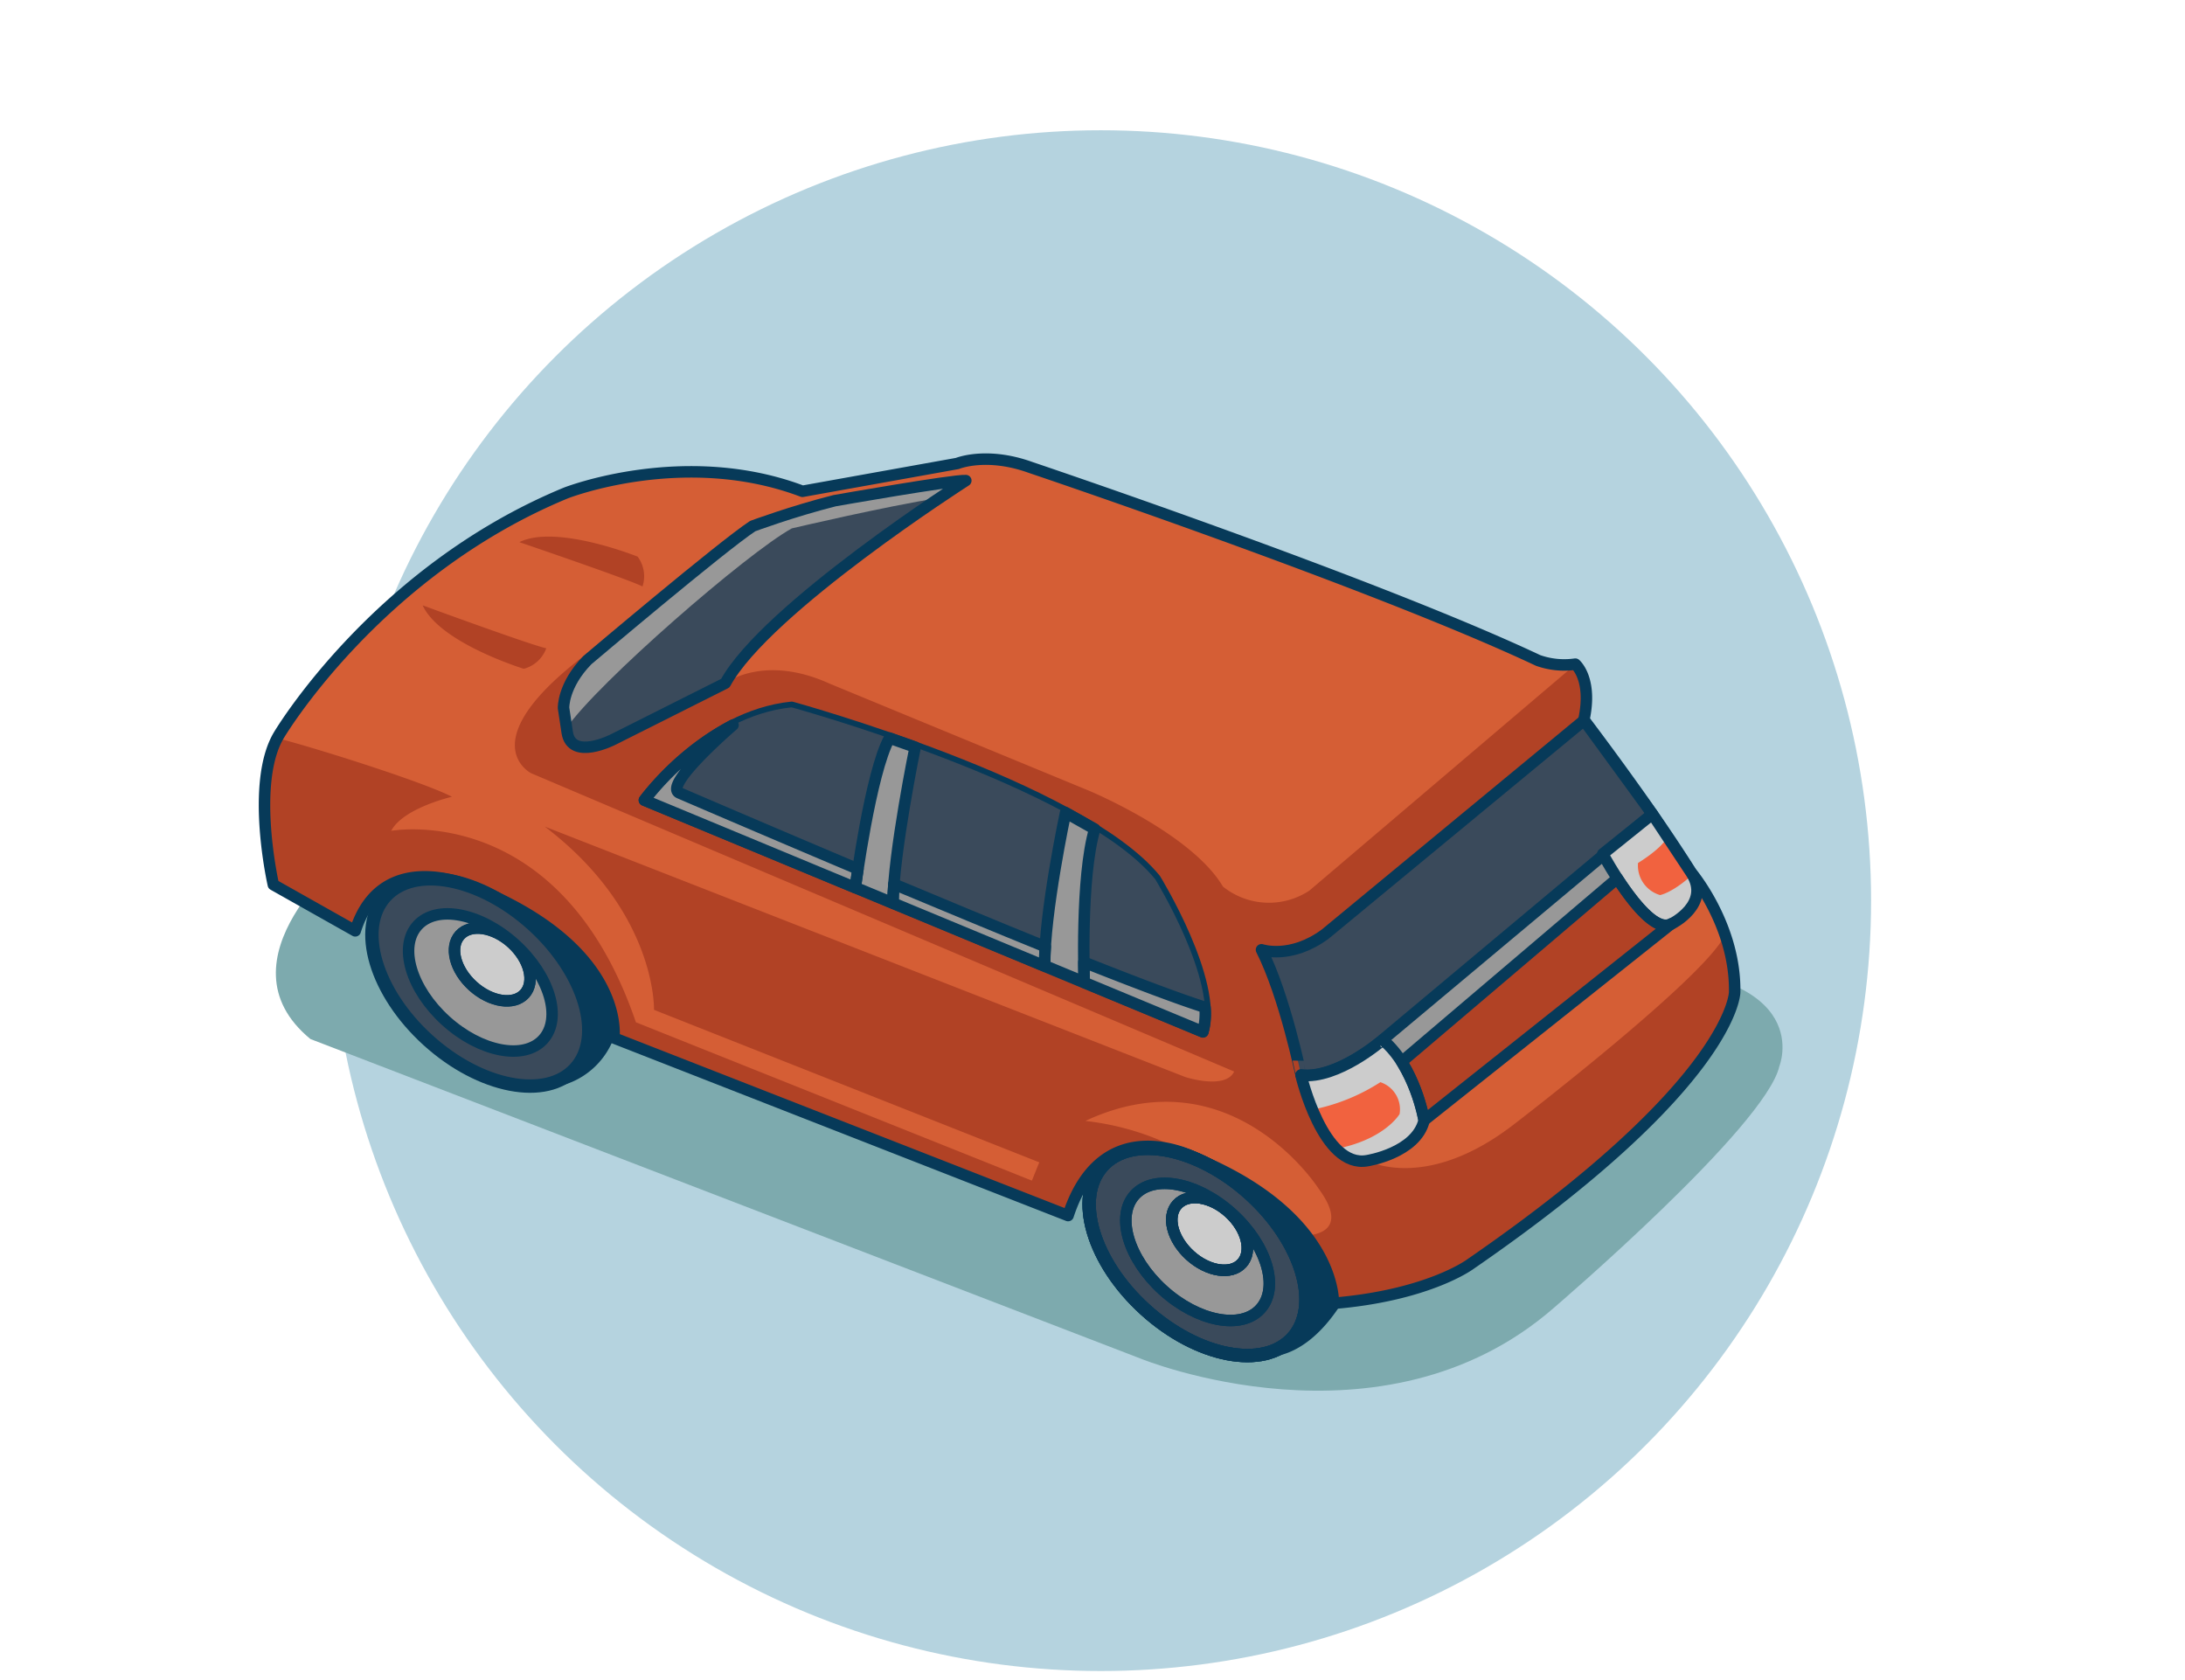 <svg id="Layer_1" data-name="Layer 1" xmlns="http://www.w3.org/2000/svg" width="314.06" height="241.4" viewBox="0 0 314.06 241.4">
  <g>
    <circle cx="158.22" cy="129.44" r="110.72" style="fill: #b5d3df"/>
    <g>
      <path d="M50.27,122.33s-19.5,15.61-5.65,27L163.9,195.24s34.69,14.25,59.4-7.24c0,0,30.53-26.1,32.46-34.78,0,0,5.41-13.32-21.35-14.36L104.91,82.41Z" style="fill: #7daaae"/>
      <g>
        <ellipse cx="172.14" cy="179.92" rx="11.2" ry="18.42" transform="translate(-76.78 186.68) rotate(-47.82)" style="fill: #3a4a5b"/>
        <ellipse cx="69.04" cy="141.2" rx="11.2" ry="18.42" transform="translate(-81.95 97.55) rotate(-47.82)" style="fill: #3a4a5b"/>
        <ellipse cx="69.04" cy="141.2" rx="7.41" ry="12.19" transform="translate(-81.95 97.55) rotate(-47.82)" style="fill: #989898"/>
        <ellipse cx="172.14" cy="179.92" rx="7.41" ry="12.19" transform="translate(-76.78 186.68) rotate(-47.82)" style="fill: #989898"/>
        <ellipse cx="69.04" cy="141.2" rx="7.41" ry="12.19" transform="translate(-81.95 97.55) rotate(-47.82)" style="fill: #989898"/>
        <ellipse cx="70.76" cy="138.61" rx="4.17" ry="6.28" transform="translate(-79.47 97.98) rotate(-47.82)" style="fill: #ccc"/>
        <ellipse cx="172.14" cy="179.92" rx="7.41" ry="12.19" transform="translate(-76.78 186.68) rotate(-47.82)" style="fill: #989898"/>
        <ellipse cx="173.86" cy="177.34" rx="4.17" ry="6.28" transform="translate(-74.3 187.1) rotate(-47.82)" style="fill: #ccc"/>
        <path d="M51.06,133.78l-11.77-6.63s-3.34-14.63.81-21.52c0,0,13.93-23.51,41.24-34.78,0,0,17-6.67,34-.24l22.27-4s4.17-1.73,10.55.58c0,0,49.23,16.57,72.92,27.73a11.26,11.26,0,0,0,5.35.53s2.51,2.1,1.23,8c0,0,9.25,12.09,15.41,21.92,0,0,6.43,7.6,6.26,17.25,0,0-.16,13-38,39.07,0,0-6,4.48-19.68,5.62,0,0,.57-12.3-19.4-20.67,0,0-13.57-7.7-18.73,8.06L88.23,149.17s1.83-12.72-20.09-21.59C68.14,127.58,55,121.33,51.06,133.78Z" style="fill: #d55e35"/>
        <path d="M249.35,142.7a24.22,24.22,0,0,0-1.4-8.36h0c-2.75,6.09-30.24,27.17-30.24,27.17-12.73,9.9-21.17,5.3-21.17,5.3-9.14-5.59-6.62-20.47-6.62-20.47l37.76-42.81a19.45,19.45,0,0,0,.32-2.11c.36-4.34-1.55-5.94-1.55-5.94L188.2,128a10.56,10.56,0,0,1-12.42-.58c-4.55-7.69-19.28-13.79-19.28-13.79L119.24,98.25c-9.46-4.3-15-.06-15-.06l-16.09,8.08c-8.89-2.24-.95-14.38-.95-14.38-20.71,14.31-10.85,19.24-10.85,19.24L177.39,154c-1.24,2.66-7,.8-7,.8l-92.08-36C94.45,131.08,94,145.13,94,145.13l55.38,21.92-1.06,2.63L91.4,146.92c-10.93-32-35.17-27.51-35.17-27.51,1.69-3.27,8.73-4.9,8.73-4.9-3.72-1.94-18-6.55-25.1-8.43-3.77,7-.57,21.07-.57,21.07l11.77,6.63c3.91-12.45,17.08-6.2,17.08-6.2,21.92,8.87,20.09,21.59,20.09,21.59l65.27,25.61c5.16-15.76,18.73-8.06,18.73-8.06A38.88,38.88,0,0,0,156,161.1c21-9.78,33.48,9.66,33.48,9.66,5.11,6.89-1.86,6.79-1.86,6.79a13.69,13.69,0,0,1,4,9.84c11.73-1.74,16.9-4,18.78-5,.6-.35.9-.57.9-.57,19.75-14.44,29.06-24,33.45-29.61C249.31,145.85,249.35,142.7,249.35,142.7Z" style="fill: #b14225"/>
        <path d="M181.32,136.5s4.17,1.43,9.16-2.25l37.2-30.72L237.5,117l-38.74,32.41s-6.52,5.71-11.75,5.08C187,154.53,184.7,143.19,181.32,136.5Z" style="fill: #3a4a5b"/>
        <ellipse cx="69.04" cy="141.2" rx="11.2" ry="18.42" transform="translate(-81.95 97.55) rotate(-47.82)" style="fill: none;stroke: #073a59;stroke-linecap: round;stroke-linejoin: round;stroke-width: 1.923px"/>
        <ellipse cx="69.04" cy="141.2" rx="7.41" ry="12.19" transform="translate(-81.95 97.55) rotate(-47.82)" style="fill: none;stroke: #073a59;stroke-linecap: round;stroke-linejoin: round;stroke-width: 1.65px"/>
        <ellipse cx="70.76" cy="138.61" rx="4.17" ry="6.28" transform="translate(-79.47 97.98) rotate(-47.82)" style="fill: none;stroke: #073a59;stroke-linecap: round;stroke-linejoin: round;stroke-width: 1.65px"/>
        <ellipse cx="172.14" cy="179.92" rx="11.2" ry="18.42" transform="translate(-76.78 186.68) rotate(-47.82)" style="fill: none;stroke: #073a59;stroke-linecap: round;stroke-linejoin: round;stroke-width: 1.923px"/>
        <ellipse cx="172.14" cy="179.92" rx="7.41" ry="12.19" transform="translate(-76.78 186.68) rotate(-47.82)" style="fill: none;stroke: #073a59;stroke-linecap: round;stroke-linejoin: round;stroke-width: 1.65px"/>
        <ellipse cx="173.86" cy="177.34" rx="4.17" ry="6.28" transform="translate(-74.3 187.1) rotate(-47.82)" style="fill: none;stroke: #073a59;stroke-linecap: round;stroke-linejoin: round;stroke-width: 1.65px"/>
        <ellipse cx="70.76" cy="138.61" rx="4.17" ry="6.28" transform="translate(-79.47 97.98) rotate(-47.82)" style="fill: none;stroke: #073a59;stroke-linecap: round;stroke-linejoin: round;stroke-width: 1.65px"/>
        <ellipse cx="172.14" cy="179.92" rx="11.2" ry="18.42" transform="translate(-76.78 186.68) rotate(-47.82)" style="fill: none;stroke: #073a59;stroke-linecap: round;stroke-linejoin: round;stroke-width: 1.923px"/>
        <ellipse cx="172.14" cy="179.92" rx="7.41" ry="12.19" transform="translate(-76.78 186.68) rotate(-47.82)" style="fill: none;stroke: #073a59;stroke-linecap: round;stroke-linejoin: round;stroke-width: 1.65px"/>
        <ellipse cx="173.86" cy="177.34" rx="4.17" ry="6.28" transform="translate(-74.3 187.1) rotate(-47.82)" style="fill: none;stroke: #073a59;stroke-linecap: round;stroke-linejoin: round;stroke-width: 1.65px"/>
        <ellipse cx="172.14" cy="179.92" rx="11.2" ry="18.42" transform="translate(-76.78 186.68) rotate(-47.82)" style="fill: none;stroke: #073a59;stroke-linecap: round;stroke-linejoin: round;stroke-width: 1.923px"/>
        <ellipse cx="173.86" cy="177.34" rx="4.17" ry="6.28" transform="translate(-74.3 187.1) rotate(-47.82)" style="fill: none;stroke: #073a59;stroke-linecap: round;stroke-linejoin: round;stroke-width: 1.65px"/>
        <path d="M51.06,133.78l-11.77-6.63s-3.34-14.63.81-21.52c0,0,13.93-23.51,41.24-34.78,0,0,17-6.67,34-.24l22.27-4s4.17-1.73,10.55.58c0,0,49.23,16.57,72.92,27.73a11.26,11.26,0,0,0,5.35.53s2.51,2.1,1.23,8c0,0,9.25,12.09,15.41,21.92,0,0,6.43,7.6,6.26,17.25,0,0-.16,13-38,39.07,0,0-6,4.48-19.68,5.62,0,0,.57-12.3-19.4-20.67,0,0-13.57-7.7-18.73,8.06L88.23,149.17s1.83-12.72-20.09-21.59C68.14,127.58,55,121.33,51.06,133.78Z" style="fill: none;stroke: #073a59;stroke-linecap: round;stroke-linejoin: round;stroke-width: 1.65px"/>
        <path d="M92.62,115s8.83-12.09,21.17-13.34c0,0,41.38,11.38,52.26,24.71,0,0,9,14.62,6.85,21.94Z" style="fill: none;stroke: #073a59;stroke-linecap: round;stroke-linejoin: round;stroke-width: 1.65px"/>
        <path d="M92.62,115s8.83-12.09,21.17-13.34c0,0,41.38,11.38,52.26,24.71,0,0,9,14.62,6.85,21.94Z" style="fill: #3a4a5b"/>
        <path d="M81,101.75s-.12-3.25,3.43-6.88c0,0,19.28-16.32,23.76-19.26,0,0,5.64-2.1,11.77-3.65,0,0,17-3,18.86-2.89,0,0-28.71,18.36-34.57,29.12l-16.09,8.08s-6,3.11-6.63-1Z" style="fill: #989898"/>
        <polygon points="198.76 149.45 201.46 152.59 232.47 126.24 230.37 122.72 198.76 149.45" style="fill: #989898"/>
        <g>
          <path d="M123.32,124.9c-14.21-6-25.67-10.94-25.67-10.94-2.43-1.07,7.71-9.76,7.71-9.76A40.14,40.14,0,0,0,92.62,115l30.32,12.58S123.07,126.52,123.32,124.9Z" style="fill: #989898"/>
          <path d="M128.35,129.79l21.82,9.05c0-.85,0-1.79.08-2.78-7-2.83-14.58-6-21.77-9C128.41,128.06,128.36,129,128.35,129.79Z" style="fill: #989898"/>
          <path d="M155.79,138.28c0,1.78.06,2.92.06,2.92l17.05,7.08a10,10,0,0,0,.3-3.51C169.4,143.57,163.13,141.19,155.79,138.28Z" style="fill: #989898"/>
        </g>
        <path d="M113.81,75.94c-6.39,3.51-27.84,22.14-32.4,28.71l.09.62c.63,4.11,6.63,1,6.63,1l16.09-8.08C108.77,89.85,127,76.94,135,71.56,127.31,72.76,113.81,75.94,113.81,75.94Z" style="fill: #3a4a5b"/>
        <path d="M181.32,136.5s4.17,1.43,9.16-2.25l37.2-30.72L237.5,117l-38.74,32.41s-6.52,5.71-11.75,5.08C187,154.53,184.7,143.19,181.32,136.5Z" style="fill: none;stroke: #073a59;stroke-linecap: round;stroke-linejoin: round;stroke-width: 1.65px"/>
        <path d="M81,101.75s-.12-3.25,3.43-6.88c0,0,19.28-16.32,23.76-19.26,0,0,5.64-2.1,11.77-3.65,0,0,17-3,18.86-2.89,0,0-28.71,18.36-34.57,29.12l-16.09,8.08s-6,3.11-6.63-1Z" style="fill: none;stroke: #073a59;stroke-linecap: round;stroke-linejoin: round;stroke-width: 1.65px"/>
        <path d="M122.94,127.55s2.17-16.5,4.91-21.48l3.69,1.31s-3.12,15.21-3.19,22.41Z" style="fill: #989898"/>
        <path d="M153.16,116.79s-3.1,14.53-3,22l5.68,2.36s-.56-15.06,1.51-22Z" style="fill: #989898"/>
        <path d="M122.94,127.55s2.17-16.5,4.91-21.48l3.69,1.31s-3.12,15.21-3.19,22.41Z" style="fill: none;stroke: #073a59;stroke-linecap: round;stroke-linejoin: round;stroke-width: 1.65px"/>
        <path d="M153.16,116.79s-3.1,14.53-3,22l5.68,2.36s-.56-15.06,1.51-22Z" style="fill: none;stroke: #073a59;stroke-linecap: round;stroke-linejoin: round;stroke-width: 1.65px"/>
        <path d="M187,154.53s3.14,13.46,9.53,12.28c0,0,7-1.08,8.16-5.77,0,0-1.29-7.74-5.94-11.59C198.76,149.45,192.24,155.16,187,154.53Z" style="fill: #ccc"/>
        <g>
          <path d="M123.32,124.9c-14.21-6-25.67-10.94-25.67-10.94-2.43-1.07,7.71-9.76,7.71-9.76A40.14,40.14,0,0,0,92.62,115l30.32,12.58S123.07,126.52,123.32,124.9Z" style="fill: none;stroke: #073a59;stroke-linecap: round;stroke-linejoin: round;stroke-width: 1.65px"/>
          <path d="M128.35,129.79l21.82,9.05c0-.85,0-1.79.08-2.78-7-2.83-14.58-6-21.77-9C128.41,128.06,128.36,129,128.35,129.79Z" style="fill: none;stroke: #073a59;stroke-linecap: round;stroke-linejoin: round;stroke-width: 1.65px"/>
          <path d="M155.79,138.28c0,1.78.06,2.92.06,2.92l17.05,7.08a10,10,0,0,0,.3-3.51C169.4,143.57,163.13,141.19,155.79,138.28Z" style="fill: none;stroke: #073a59;stroke-linecap: round;stroke-linejoin: round;stroke-width: 1.65px"/>
        </g>
        <path d="M232.47,126.24h0l-31,26.35h0A25.68,25.68,0,0,1,204.7,161l35.53-28.24C238.06,134,234.66,129.62,232.47,126.24Z" style="fill: #b14225"/>
        <path d="M230.37,122.73s6.46,12,9.86,10.07c0,0,5.79-2.83,2.86-7.35L237.5,117Z" style="fill: #ccc"/>
        <path d="M232.47,126.24h0l-31,26.35h0A25.68,25.68,0,0,1,204.7,161l35.53-28.24C238.06,134,234.66,129.62,232.47,126.24Z" style="fill: none;stroke: #073a59;stroke-linecap: round;stroke-linejoin: round;stroke-width: 1.65px"/>
        <path d="M198.41,155.53a28.09,28.09,0,0,1-9.77,3.95,18.07,18.07,0,0,0,3.43,5.63c7-1.36,9.1-5,9.1-5A4.12,4.12,0,0,0,198.41,155.53Z" style="fill: #f1623f"/>
        <path d="M243.09,125.45l-3.44-5.18c-.5,1.14-2.38,2.62-4.21,3.76a4.42,4.42,0,0,0,3.17,4.61s1.76-.3,4.64-2.92C243.2,125.63,243.15,125.54,243.09,125.45Z" style="fill: #f1623f"/>
        <path d="M187,154.53s3.14,13.46,9.53,12.28c0,0,7-1.08,8.16-5.77,0,0-1.29-7.74-5.94-11.59C198.76,149.45,192.24,155.16,187,154.53Z" style="fill: none;stroke: #073a59;stroke-linecap: round;stroke-linejoin: round;stroke-width: 1.65px"/>
        <path d="M230.37,122.73s6.46,12,9.86,10.07c0,0,5.79-2.83,2.86-7.35L237.5,117Z" style="fill: none;stroke: #073a59;stroke-linecap: round;stroke-linejoin: round;stroke-width: 1.65px"/>
        <path d="M75.29,96.12S63.22,92.42,60.75,87c0,0,15.63,5.74,17.77,6.17A4.73,4.73,0,0,1,75.29,96.12Z" style="fill: #b14225"/>
        <path d="M91.65,80s-11.71-4.71-17-2.08c0,0,15.76,5.36,17.7,6.37A4.71,4.71,0,0,0,91.65,80Z" style="fill: #b14225"/>
        <path d="M79.76,156.23a11.13,11.13,0,0,0,8.47-7.06S89.1,138,76,131.46C76,131.46,92.94,149,79.76,156.23Z" style="fill: #073a59"/>
        <path d="M180.15,194.79s6.46,2.37,12.74-7.59l-1.26.19a23.22,23.22,0,0,0-14.25-17.64,89.89,89.89,0,0,1,6.54,6.66C188.45,182.14,190.89,193.42,180.15,194.79Z" style="fill: #073a59"/>
      </g>
    </g>
  </g>
</svg>

